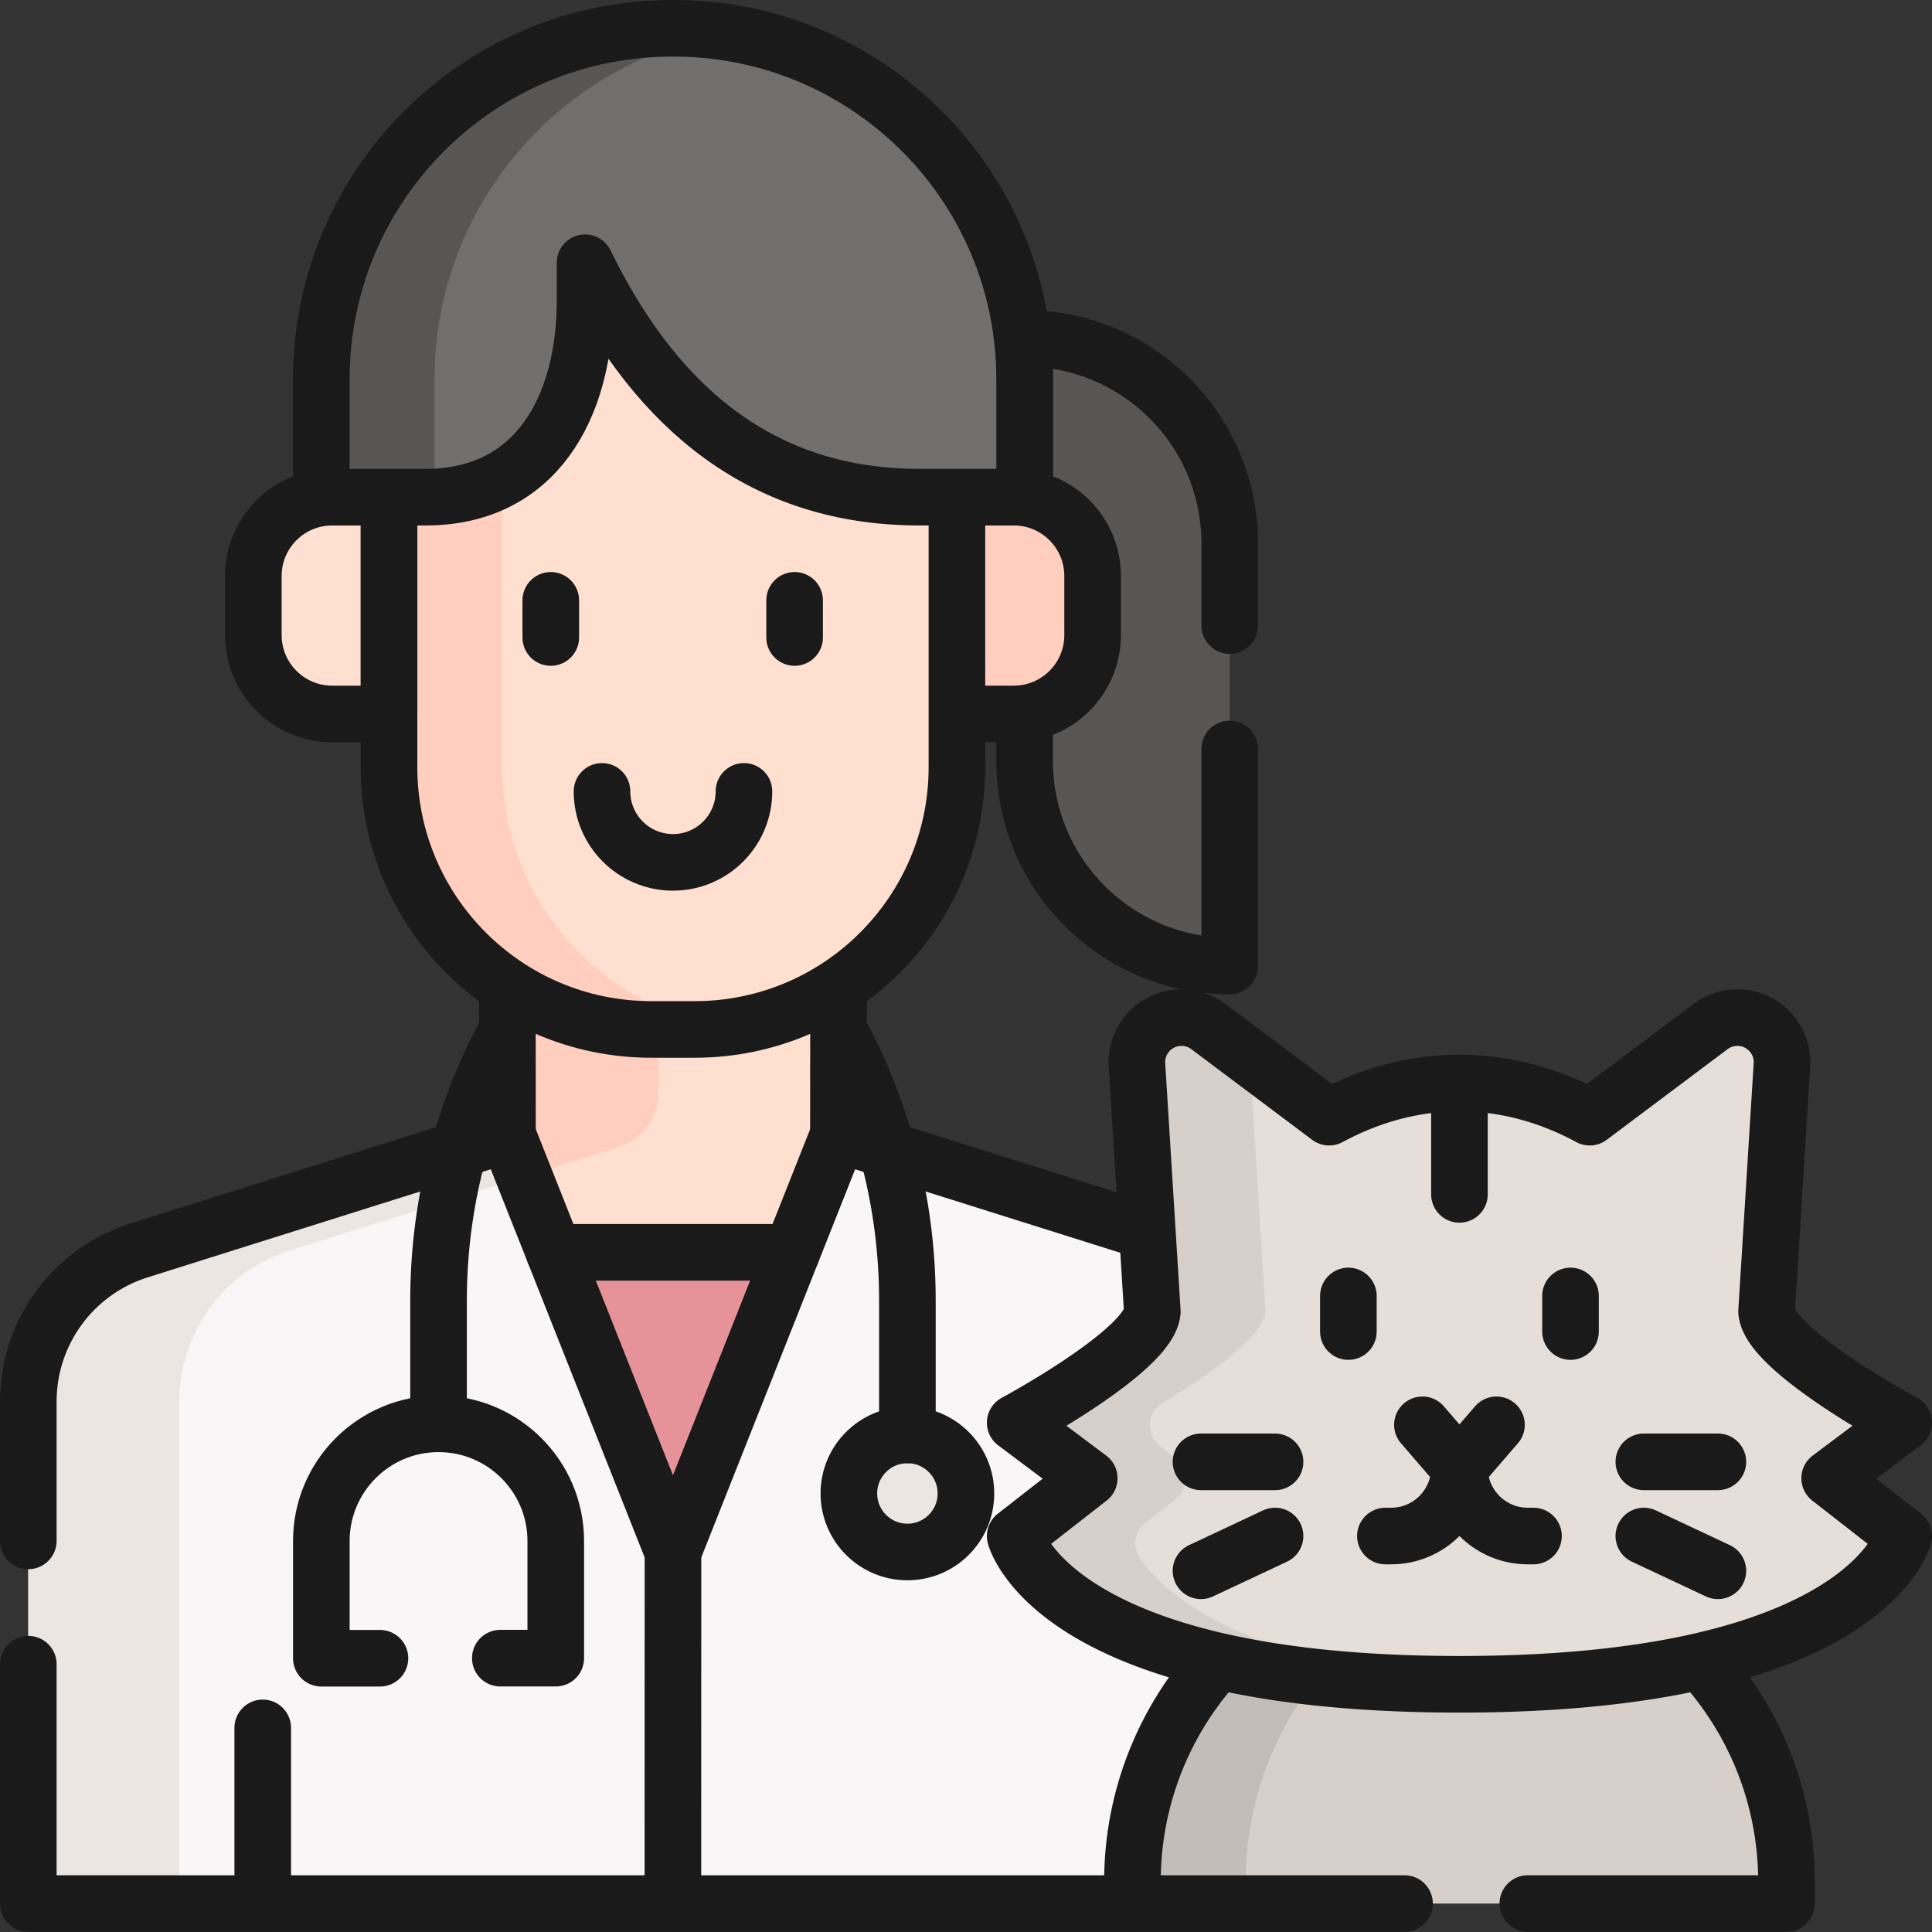 <svg xmlns="http://www.w3.org/2000/svg" version="1.1" xmlns:xlink="http://www.w3.org/1999/xlink" width="512" height="512" x="0" y="0" viewBox="0 0 512 512" style="enable-background:new 0 0 512 512" xml:space="preserve" class=""><rect x="0" y="0" width="512" height="512" fill="#333333" stroke="none"/><g><path d="M103.097 131.751H88.036c-11.541 0-20.897 9.356-20.897 20.898v15.659c0 11.541 9.356 20.898 20.897 20.898h15.061v-57.455z" style="" fill="#ffdfcf" data-original="#ffdfcf"></path><path d="M325.893 256h-.384c-29.81 0-53.976-24.166-53.976-53.976V89.665h.384c29.81 0 53.976 24.166 53.976 53.976V256z" style="" fill="#585555" data-original="#585555" class=""></path><path d="m134.495 300.612-.03-44.612h87.76l-.03 44.612 97.61 30.74c17.49 5.51 29.38 21.73 29.38 40.06v133.051H7.504V371.412c0-18.19 11.7-34.29 28.97-39.92l98.021-30.88z" style="" fill="#f8f6f6" data-original="#f8f6f6" class=""></path><path d="M222.225 256v44.612l-43.88 110.701-43.88-110.701V256z" style="" fill="#ffdfcf" data-original="#ffdfcf"></path><path d="M209.825 331.88h-62.96l31.48 79.433z" style="" fill="#e59298" data-original="#e59298"></path><path d="M36.474 331.492c-17.27 5.63-28.97 21.73-28.97 39.92v133.051h40V371.412c0-18.19 11.7-34.29 28.97-39.92l62.434-19.669-4.44-11.203-97.994 30.872z" style="" fill="#ece6e3" data-original="#ece6e3"></path><path d="M174.488 289.603 174.465 256h-40l.03 44.612-.027.008 4.44 11.203 25.086-7.903a15.001 15.001 0 0 0 10.494-14.317z" style="" fill="#ffcebf" data-original="#ffcebf"></path><path d="M7.5 441.031v63.431h292.601M134.46 261.42l.03 39.19-98.02 30.88C19.2 337.12 7.5 353.22 7.5 371.41v36.94M304.051 326.39l-81.86-25.78.03-39.19" style="stroke-width:15;stroke-linecap:round;stroke-linejoin:round;stroke-miterlimit:10;" fill="none" stroke="#1A1A1A" stroke-width="15" stroke-linecap="round" stroke-linejoin="round" stroke-miterlimit="10" data-original="#1A1A1A" class=""></path><path d="M103.095 131.751v71.551c0 38.39 31.12 69.51 69.51 69.51h11.48c38.39 0 69.51-31.12 69.51-69.51v-71.551l-36.421-77.657h-93.187l-20.892 77.657z" style="" fill="#ffdfcf" data-original="#ffdfcf"></path><path d="M133.095 203.301v-71.55l20.892-77.657h-30l-20.892 77.657v71.55c0 38.39 31.12 69.511 69.51 69.511h11.48c3.14 0 6.231-.208 9.26-.611-34.012-4.528-60.25-33.649-60.25-68.9z" style="" fill="#ffcebf" data-original="#ffcebf"></path><path d="M271.531 131.949v-42.28c15.01 0 28.6 6.08 38.44 15.92 9.83 9.83 15.92 23.43 15.92 38.44v21.75M325.891 198.469V256c-30.02 0-54.36-24.34-54.36-54.36v-12.63" style="stroke-width:15;stroke-linecap:round;stroke-linejoin:round;stroke-miterlimit:10;" fill="none" stroke="#1A1A1A" stroke-width="15" stroke-linecap="round" stroke-linejoin="round" stroke-miterlimit="10" data-original="#1A1A1A" class=""></path><path d="M253.595 131.751h15.061c11.541 0 20.897 9.356 20.897 20.898v15.659c0 11.541-9.356 20.898-20.897 20.898h-15.061v-57.455z" style="" fill="#ffcebf" data-original="#ffcebf"></path><path d="M473.438 504.463h-173.34v-6.323c0-47.528 38.529-86.058 86.058-86.058h1.225c47.528 0 86.058 38.529 86.058 86.058v6.323z" style="" fill="#d6cfca" data-original="#d6cfca"></path><path d="M401.768 413.376a87.223 87.223 0 0 0-15-1.294c-47.866 0-86.67 38.803-86.67 86.67v5.711h30v-5.711c0-42.751 30.952-78.272 71.67-85.376z" style="" fill="#c2bdb8" data-original="#c2bdb8"></path><path d="M322.851 440.211c-14.13 15.42-22.75 35.98-22.75 58.54v5.71h72.11M450.682 440.211c14.14 15.42 22.76 35.98 22.76 58.54v5.71h-68.55M69.627 457.906V504.5M222.225 300.612l-43.88 110.701-43.88-110.701M253.595 131.751v71.551c0 38.39-31.12 69.51-69.51 69.51h-11.48c-38.39 0-69.51-31.12-69.51-69.51v-71.551M253.595 131.751h15.061c11.541 0 20.897 9.356 20.897 20.898v15.659c0 11.541-9.356 20.898-20.897 20.898h-15.061v-57.455z" style="stroke-width:15;stroke-linecap:round;stroke-linejoin:round;stroke-miterlimit:10;" fill="none" stroke="#1A1A1A" stroke-width="15" stroke-linecap="round" stroke-linejoin="round" stroke-miterlimit="10" data-original="#1A1A1A" class=""></path><path d="M103.097 131.751H88.036c-11.541 0-20.897 9.356-20.897 20.898v15.659c0 11.541 9.356 20.898 20.897 20.898h15.061v-57.455zM145.962 159.097v9.844M210.58 159.097v9.844M159.536 209.724c0 10.388 8.421 18.809 18.809 18.809h0c10.388 0 18.809-8.421 18.809-18.809" style="stroke-width:15;stroke-linecap:round;stroke-linejoin:round;stroke-miterlimit:10;" fill="none" stroke="#1A1A1A" stroke-width="15" stroke-linecap="round" stroke-linejoin="round" stroke-miterlimit="10" data-original="#1A1A1A" class=""></path><circle cx="240.47" cy="395.781" r="15.511" style="" fill="#ece6e3" data-original="#ece6e3"></circle><circle cx="240.47" cy="395.781" r="15.511" style="stroke-width:15;stroke-linecap:round;stroke-linejoin:round;stroke-miterlimit:10;" fill="none" stroke="#1A1A1A" stroke-width="15" stroke-linecap="round" stroke-linejoin="round" stroke-miterlimit="10" data-original="#1A1A1A" class=""></circle><path d="M132.59 439.428h14.693v-31.04c0-17.155-13.907-31.062-31.062-31.062h0c-17.155 0-31.062 13.907-31.062 31.062v31.063h15.531M116.22 377.325v-32.754c0-25.069 6.276-49.738 18.256-71.759h0M240.47 380.27v-35.703c0-25.067-6.276-49.736-18.256-71.755h0M178.345 411.313l-.02 93.15M209.825 331.88h-62.96" style="stroke-width:15;stroke-linecap:round;stroke-linejoin:round;stroke-miterlimit:10;" fill="none" stroke="#1A1A1A" stroke-width="15" stroke-linecap="round" stroke-linejoin="round" stroke-miterlimit="10" data-original="#1A1A1A" class=""></path><path d="M155.049 69.625v9.927c0 28.733-13.22 52.063-41.953 52.198H85.158V100.5c0-51.363 41.638-93.001 93-93.001h.374c51.363 0 93 41.638 93 93.001v31.25h-27.937c-41.358 0-69.167-23.367-87.663-60.359l-.883-1.766z" style="" fill="#716e6e" data-original="#716e6e" class=""></path><path d="M115.158 100.501c0-46.321 33.865-84.733 78.187-91.827A93.695 93.695 0 0 0 178.532 7.5h-.374c-51.363 0-93 41.638-93 93.001v31.25h27.939c.696-.003 1.383-.02 2.061-.051v-31.199z" style="" fill="#585555" data-original="#585555" class=""></path><path d="M155.049 69.625v9.927c0 28.733-13.22 52.063-41.953 52.198H85.158V100.5c0-51.363 41.638-93.001 93-93.001h.374c51.363 0 93 41.638 93 93.001v31.25h-27.937c-41.358 0-69.167-23.367-87.663-60.359l-.883-1.766z" style="stroke-width:15;stroke-linecap:round;stroke-linejoin:round;stroke-miterlimit:10;" fill="none" stroke="#1A1A1A" stroke-width="15" stroke-linecap="round" stroke-linejoin="round" stroke-miterlimit="10" data-original="#1A1A1A" class=""></path><path d="M504.5 377.033s-35.401-19.02-36.341-29.433l4.075-65.424c.389-6.787-5.011-12.505-11.809-12.505-2.559 0-5.05.83-7.097 2.366l-32.033 24.025c-10.571-5.713-22.249-9.054-34.527-9.054-12.278 0-23.956 3.341-34.527 9.054l-32.033-24.025a11.826 11.826 0 0 0-7.097-2.366c-6.799 0-12.198 5.717-11.809 12.505l4.075 65.424c-.94 10.413-36.341 29.433-36.341 29.433l19.622 14.717-19.622 15.314s9.811 39.292 117.732 39.292S504.5 407.063 504.5 407.063l-19.622-15.314 19.622-14.716z" style="" fill="#e6ded9" data-original="#e6ded9"></path><path d="m303.579 403.517 7.866-6.139c3.635-2.837 3.582-8.352-.107-11.118l-3.818-2.863c-3.971-2.978-3.665-9.019.58-11.591 10.557-6.396 26.646-17.231 27.275-24.206l-4.075-65.424a11.908 11.908 0 0 1 .032-1.795l-10.857-8.143c-1.934-1.45-4.23-2.403-6.643-2.546-7.134-.422-12.934 5.457-12.532 12.484l4.075 65.424c-.94 10.413-36.341 29.433-36.341 29.433l19.622 14.717-19.622 15.314s9.811 39.292 117.733 39.292c5.227 0 10.223-.092 15-.268-69.554-2.554-92.439-22.757-99.626-33.046a6.997 6.997 0 0 1 1.438-9.525z" style="" fill="#d6cfca" data-original="#d6cfca"></path><path d="M357.334 343.442v9.433M416.201 343.442v9.433M376.956 377.592l9.812 11.364 9.811-11.364M367.145 407.063h1.514c10.001 0 18.108-8.107 18.108-18.108h0" style="stroke-width:15;stroke-linecap:round;stroke-linejoin:round;stroke-miterlimit:10;" fill="none" stroke="#1A1A1A" stroke-width="15" stroke-linecap="round" stroke-linejoin="round" stroke-miterlimit="10" data-original="#1A1A1A" class=""></path><path d="M406.39 407.063h-1.514c-10.001 0-18.108-8.107-18.108-18.108h0M435.634 387.403h19.622M435.634 407.063l19.622 9.214M337.901 387.403h-19.622M337.901 407.063l-19.622 9.214M386.768 287.007v29.513" style="stroke-width:15;stroke-linecap:round;stroke-linejoin:round;stroke-miterlimit:10;" fill="none" stroke="#1A1A1A" stroke-width="15" stroke-linecap="round" stroke-linejoin="round" stroke-miterlimit="10" data-original="#1A1A1A" class=""></path><path d="M504.5 377.033s-35.401-19.02-36.341-29.433l4.075-65.424c.389-6.787-5.011-12.505-11.809-12.505-2.559 0-5.05.83-7.097 2.366l-32.033 24.025c-10.571-5.713-22.249-9.054-34.527-9.054-12.278 0-23.956 3.341-34.527 9.054l-32.033-24.025a11.826 11.826 0 0 0-7.097-2.366c-6.799 0-12.198 5.717-11.809 12.505l4.075 65.424c-.94 10.413-36.341 29.433-36.341 29.433l19.622 14.717-19.622 15.314s9.811 39.292 117.732 39.292S504.5 407.063 504.5 407.063l-19.622-15.314 19.622-14.716z" style="stroke-width:15;stroke-linecap:round;stroke-linejoin:round;stroke-miterlimit:10;" fill="none" stroke="#1A1A1A" stroke-width="15" stroke-linecap="round" stroke-linejoin="round" stroke-miterlimit="10" data-original="#1A1A1A" class=""></path></g></svg>